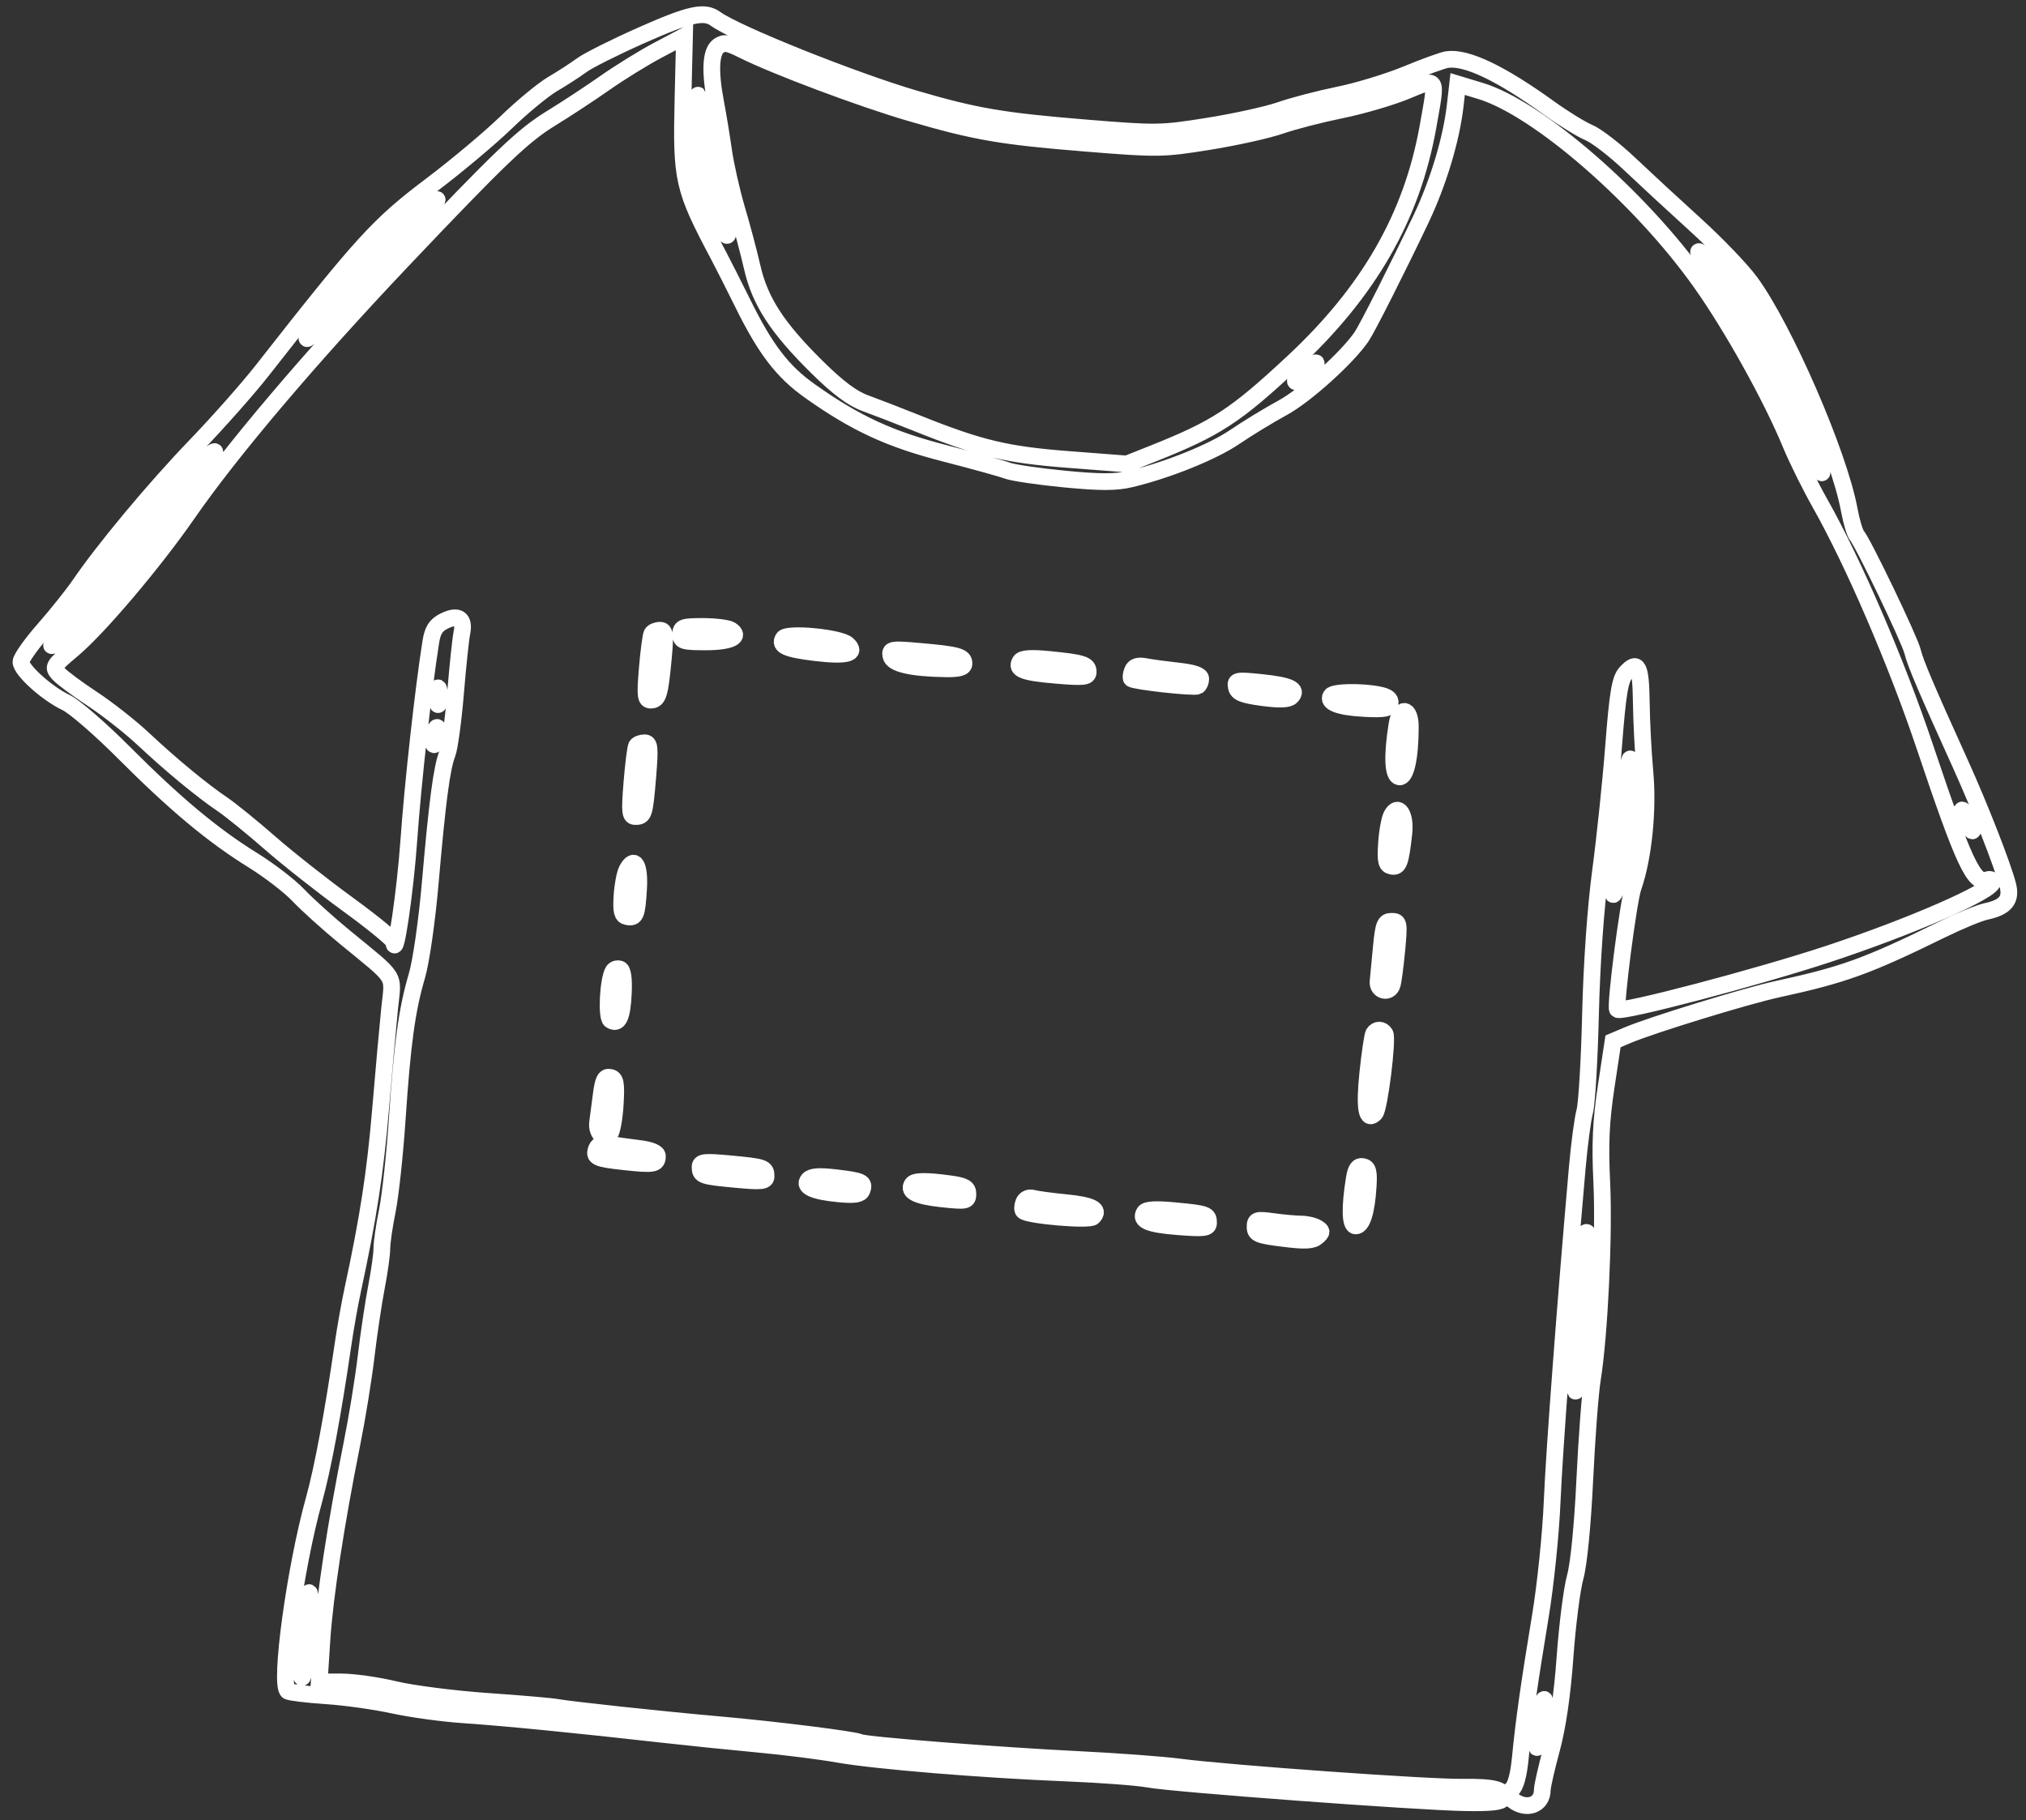 <?xml version="1.0" encoding="UTF-8"?> <svg xmlns="http://www.w3.org/2000/svg" width="69" height="62" viewBox="0 0 69 62" fill="none"><rect x="0" y="0" width="69" height="62" fill="#333333" stroke="none"/><path fill-rule="evenodd" clip-rule="evenodd" d="M21.861 1.195C20.952 1.598 20.03 2.06 19.812 2.221C19.594 2.382 19.148 2.671 18.82 2.863C18.493 3.056 17.777 3.647 17.229 4.178C16.68 4.709 15.533 5.67 14.678 6.315C12.891 7.662 12.349 8.257 8.937 12.611C8.453 13.229 7.427 14.389 6.657 15.188C5.277 16.621 3.553 18.688 2.716 19.912C2.48 20.257 1.934 20.941 1.502 21.432C1.07 21.924 0.716 22.423 0.714 22.542C0.711 22.821 1.597 23.62 2.252 23.93C2.532 24.062 3.415 24.827 4.215 25.629C5.961 27.38 7.248 28.454 8.616 29.302C9.176 29.649 9.872 30.185 10.163 30.493C10.454 30.802 11.161 31.44 11.734 31.911C13.558 33.411 13.392 33.146 13.269 34.354C13.209 34.936 13.07 36.482 12.96 37.791C12.778 39.949 12.542 41.48 12.012 43.937C11.91 44.41 11.762 45.243 11.683 45.788C11.341 48.14 10.989 50.028 10.697 51.075C10.046 53.409 9.501 57.413 9.808 57.602C9.877 57.645 10.46 57.715 11.105 57.758C11.75 57.8 12.783 57.945 13.401 58.08C14.019 58.214 15.09 58.361 15.78 58.406C17.09 58.492 19.705 58.749 22.521 59.068C23.43 59.17 24.917 59.323 25.826 59.407C26.735 59.492 27.954 59.645 28.536 59.749C29.809 59.975 33.435 60.273 36.334 60.39C37.497 60.437 38.746 60.531 39.11 60.599C39.939 60.754 48.196 61.368 49.876 61.399C50.779 61.416 51.141 61.376 51.181 61.256C51.279 60.963 50.899 60.856 49.816 60.873C48.658 60.891 41.857 60.406 40.167 60.185C39.586 60.109 38.039 59.994 36.731 59.93C33.984 59.795 29.424 59.436 29.272 59.342C29.131 59.255 26.37 58.91 24.504 58.746C22.622 58.581 19.397 58.235 18.953 58.151C18.771 58.117 17.7 58.025 16.573 57.947C15.447 57.868 14.041 57.688 13.449 57.546C12.858 57.404 12.036 57.287 11.623 57.287H10.872L10.963 55.866C11.058 54.396 11.438 51.909 11.989 49.158C12.164 48.286 12.381 46.948 12.471 46.184C12.562 45.421 12.719 44.368 12.82 43.844C12.922 43.32 13.005 42.725 13.005 42.522C13.005 42.319 13.089 41.736 13.193 41.228C13.296 40.719 13.447 39.321 13.528 38.121C13.702 35.53 13.859 34.389 14.2 33.231C14.342 32.75 14.542 31.354 14.654 30.059C14.894 27.294 15.045 26.15 15.233 25.67C15.31 25.473 15.436 24.551 15.513 23.621C15.59 22.691 15.688 21.759 15.731 21.55C15.83 21.064 15.601 20.916 15.123 21.155C14.847 21.292 14.736 21.465 14.674 21.852C14.422 23.428 14.059 26.701 13.925 28.605C13.8 30.379 13.457 32.71 13.412 32.086C13.406 32.001 12.702 31.423 11.848 30.802C10.994 30.181 9.799 29.239 9.194 28.709C8.588 28.179 7.862 27.59 7.581 27.399C6.877 26.924 5.82 26.051 4.876 25.165C4.439 24.756 3.662 24.145 3.148 23.807C2.634 23.469 2.115 23.084 1.994 22.95C1.786 22.72 1.811 22.677 2.466 22.128C3.349 21.389 5.237 19.161 6.391 17.495C7.872 15.357 10.564 12.183 13.716 8.858C17.021 5.373 17.812 4.617 18.754 4.039C19.263 3.727 20.096 3.18 20.605 2.823C21.114 2.466 21.931 1.961 22.421 1.702L23.312 1.231L23.262 3.319C23.194 6.146 23.251 6.399 24.477 8.712C24.631 9.003 25.003 9.739 25.305 10.349C26.073 11.904 26.656 12.663 27.593 13.325C29.152 14.428 30.306 14.96 32.176 15.44C33.154 15.691 34.111 15.956 34.303 16.029C34.494 16.102 35.371 16.231 36.253 16.316C37.49 16.435 38.005 16.434 38.515 16.312C39.779 16.009 41.313 15.388 42.06 14.878C42.473 14.596 43.203 14.151 43.683 13.889C44.458 13.467 45.877 12.189 46.368 11.473C46.563 11.188 47.607 9.122 48.398 7.456C48.983 6.221 49.426 4.755 49.559 3.606L49.644 2.862L50.423 3.098C52.38 3.69 55.883 6.739 57.93 9.631C58.999 11.14 60.333 13.54 60.991 15.137C61.199 15.64 61.646 16.542 61.984 17.141C63.12 19.149 64.593 22.568 65.554 25.432C66.878 29.375 67.234 30.138 67.673 29.97C67.775 29.93 67.859 29.963 67.859 30.043C67.859 30.348 65.094 31.558 62.253 32.496C59.845 33.291 55.214 34.509 55.086 34.381C54.994 34.288 55.458 30.684 55.622 30.22C55.972 29.228 56.139 27.59 56.022 26.304C55.961 25.643 55.906 24.571 55.898 23.921C55.883 22.675 55.776 22.47 55.37 22.918C55.174 23.136 55.096 23.6 54.956 25.399C54.862 26.617 54.661 28.535 54.511 29.662C54.343 30.914 54.21 32.816 54.168 34.553C54.131 36.116 54.042 37.603 53.972 37.857C53.902 38.111 53.788 38.974 53.717 39.774C53.315 44.351 52.934 49.411 52.862 51.141C52.817 52.231 52.637 53.986 52.462 55.04C52.077 57.364 51.897 58.641 51.779 59.865C51.721 60.468 51.617 60.847 51.48 60.955C51.291 61.105 51.295 61.14 51.527 61.319C51.985 61.673 52.526 61.483 52.526 60.968C52.526 60.84 52.669 60.213 52.843 59.573C53.048 58.82 53.21 57.713 53.301 56.428C53.38 55.338 53.535 54.118 53.647 53.718C53.769 53.282 53.899 51.958 53.973 50.408C54.04 48.988 54.157 47.441 54.233 46.972C54.474 45.476 54.637 42.061 54.552 40.277C54.489 38.957 54.524 38.188 54.702 37.01L54.935 35.469L55.416 35.265C56.245 34.913 59.454 33.927 60.541 33.69C62.786 33.202 63.591 32.911 66.117 31.672C66.722 31.375 67.406 31.093 67.637 31.044C68.296 30.904 68.508 30.65 68.381 30.151C68.212 29.487 67.426 27.476 66.769 26.027C65.596 23.44 65.232 22.585 65.138 22.194C65.041 21.79 63.469 18.514 63.239 18.237C63.169 18.153 63.053 17.759 62.98 17.363C62.629 15.46 60.768 11.176 59.606 9.597C59.301 9.183 58.462 8.309 57.74 7.654C57.019 7 56.012 6.069 55.502 5.586C54.992 5.102 54.367 4.621 54.112 4.515C53.858 4.41 53.245 4.032 52.751 3.676C51.104 2.489 49.946 1.937 49.289 2.028C49.145 2.048 48.522 2.273 47.906 2.528C47.289 2.783 46.248 3.101 45.591 3.234C44.934 3.368 44.04 3.601 43.604 3.753C43.168 3.905 42.061 4.149 41.144 4.295C39.538 4.552 39.385 4.554 36.98 4.357C34.14 4.124 33.228 3.969 31.179 3.37C29.072 2.754 25.057 1.146 24.372 0.643C23.988 0.362 23.497 0.47 21.861 1.195ZM24.468 1.569C24.202 1.763 24.17 2.431 24.376 3.506C24.451 3.897 24.571 4.629 24.643 5.132C24.715 5.635 24.916 6.527 25.09 7.115C25.265 7.702 25.503 8.599 25.619 9.107C25.884 10.262 26.468 11.162 27.818 12.496C28.541 13.21 29.025 13.572 29.48 13.737C29.833 13.865 30.627 14.172 31.245 14.42C33.365 15.27 34.278 15.488 36.384 15.65L38.378 15.803L39.273 15.447C41.427 14.588 42.067 14.171 44.026 12.347C46.622 9.931 48.088 7.376 48.633 4.316C48.943 2.578 48.986 2.646 47.881 3.102C47.361 3.316 46.365 3.607 45.667 3.748C44.968 3.89 44.04 4.13 43.604 4.281C43.168 4.433 42.073 4.676 41.17 4.821C39.594 5.074 39.433 5.076 37.007 4.88C34.076 4.642 33.23 4.496 30.99 3.841C29.32 3.353 26.378 2.248 25.294 1.703C24.797 1.453 24.658 1.43 24.468 1.569ZM23.759 4.691C23.802 6.029 23.853 6.3 24.206 7.075C24.711 8.186 24.971 8.363 24.626 7.361C24.481 6.941 24.244 5.856 24.098 4.951C23.953 4.046 23.806 3.277 23.772 3.243C23.738 3.209 23.732 3.86 23.759 4.691ZM13.559 7.952C12.32 9.185 10.688 11.051 10.467 11.488C10.394 11.633 10.619 11.425 10.968 11.025C11.317 10.625 12.376 9.51 13.322 8.547C14.267 7.583 14.969 6.795 14.881 6.795C14.793 6.795 14.198 7.316 13.559 7.952ZM57.876 8.646C57.94 8.755 58.238 9.171 58.538 9.571C59.373 10.683 60.917 13.532 61.511 15.056C61.792 15.779 62.225 16.503 61.985 15.849C61.931 15.704 61.776 15.227 61.639 14.79C61.322 13.776 59.67 10.503 59.114 9.787C58.673 9.22 57.673 8.297 57.876 8.646ZM44.371 12.673C44.167 12.852 44.064 13.001 44.143 13.003C44.221 13.006 44.425 12.859 44.595 12.677C44.994 12.252 44.852 12.25 44.371 12.673ZM6.483 16.081C6.105 16.462 5.156 17.607 4.376 18.625C3.595 19.643 2.734 20.739 2.462 21.061C1.628 22.047 1.55 22.21 2.137 21.739C2.951 21.085 5.191 18.388 6.261 16.775C6.502 16.411 6.85 15.95 7.035 15.75C7.634 15.101 7.192 15.367 6.483 16.081ZM23.182 21.599C23.182 21.836 23.27 21.863 24.034 21.863C24.874 21.863 25.247 21.684 24.884 21.454C24.784 21.391 24.36 21.338 23.942 21.337C23.27 21.335 23.182 21.365 23.182 21.599ZM22.204 21.579C22.166 21.64 22.094 22.176 22.045 22.768C21.967 23.7 21.983 23.846 22.163 23.846C22.418 23.846 22.478 23.649 22.591 22.425C22.667 21.611 22.65 21.467 22.477 21.467C22.364 21.467 22.242 21.517 22.204 21.579ZM26.678 21.743C26.523 21.993 26.791 22.112 27.774 22.23C28.827 22.355 29.195 22.261 28.866 21.951C28.613 21.712 26.803 21.54 26.678 21.743ZM30.342 22.342C30.394 22.611 31.03 22.761 32.203 22.779C32.665 22.786 32.831 22.738 32.831 22.599C32.831 22.359 32.61 22.298 31.331 22.186C30.363 22.1 30.297 22.111 30.342 22.342ZM34.746 22.527C34.578 22.799 34.861 22.908 35.971 23C36.914 23.079 37.061 23.063 37.061 22.883C37.061 22.633 36.869 22.572 35.72 22.46C35.114 22.401 34.812 22.421 34.746 22.527ZM38.565 22.85C38.519 22.968 38.506 23.088 38.535 23.118C38.626 23.208 40.679 23.435 40.79 23.366C40.847 23.331 40.894 23.22 40.894 23.121C40.894 22.998 40.648 22.913 40.134 22.856C39.716 22.81 39.211 22.742 39.011 22.704C38.753 22.655 38.623 22.698 38.565 22.85ZM42.106 23.4C42.143 23.596 42.328 23.671 42.991 23.76C43.565 23.837 43.874 23.827 43.974 23.727C44.216 23.485 43.926 23.346 42.963 23.246C42.123 23.159 42.061 23.169 42.106 23.4ZM14.886 23.714C14.886 23.968 14.913 24.073 14.946 23.945C14.979 23.818 14.979 23.61 14.946 23.483C14.913 23.355 14.886 23.46 14.886 23.714ZM45.331 23.699C45.191 23.926 45.596 24.083 46.443 24.13C47.15 24.168 47.307 24.139 47.342 23.963C47.371 23.815 47.255 23.724 46.964 23.666C46.355 23.544 45.416 23.563 45.331 23.699ZM47.578 24.672C47.406 25.744 47.433 26.415 47.65 26.459C47.876 26.505 48.032 25.807 48.032 24.753C48.032 24.102 47.68 24.04 47.578 24.672ZM14.772 24.965C14.732 25.072 14.723 25.235 14.755 25.329C14.786 25.422 14.843 25.335 14.881 25.135C14.956 24.745 14.894 24.648 14.772 24.965ZM21.679 25.405C21.643 25.463 21.572 26.028 21.521 26.661C21.44 27.66 21.455 27.811 21.636 27.811C21.933 27.811 21.954 27.744 22.061 26.457C22.143 25.456 22.128 25.3 21.95 25.3C21.837 25.3 21.715 25.347 21.679 25.405ZM55.375 26.853C55.326 27.417 55.2 28.427 55.095 29.099C54.85 30.672 54.87 30.838 55.185 29.86C55.347 29.355 55.471 28.479 55.523 27.448C55.615 25.652 55.516 25.252 55.375 26.853ZM47.394 27.77C47.324 27.902 47.245 28.336 47.22 28.735C47.181 29.337 47.211 29.467 47.399 29.503C47.64 29.55 47.702 29.379 47.812 28.378C47.883 27.737 47.617 27.351 47.394 27.77ZM66.811 27.613C66.811 27.686 66.895 27.894 66.999 28.076C67.103 28.258 67.188 28.347 67.188 28.274C67.188 28.201 67.103 27.993 66.999 27.811C66.895 27.63 66.811 27.541 66.811 27.613ZM21.353 29.623C21.282 29.756 21.205 30.161 21.183 30.522C21.151 31.045 21.187 31.189 21.357 31.221C21.65 31.278 21.694 31.171 21.748 30.268C21.796 29.457 21.607 29.148 21.353 29.623ZM47.043 32.273C46.996 32.763 46.947 33.282 46.933 33.426C46.901 33.762 47.324 33.859 47.416 33.536C47.454 33.404 47.524 32.866 47.573 32.339C47.657 31.436 47.647 31.38 47.395 31.38C47.161 31.38 47.117 31.493 47.043 32.273ZM20.885 33.074C20.708 33.36 20.642 34.651 20.799 34.748C21.066 34.913 21.19 34.651 21.229 33.837C21.253 33.338 21.211 33.041 21.113 33.007C21.029 32.977 20.926 33.007 20.885 33.074ZM46.784 35.2C46.744 35.266 46.653 35.875 46.583 36.553C46.458 37.761 46.541 38.218 46.831 37.917C46.979 37.762 47.276 35.381 47.169 35.207C47.071 35.048 46.88 35.045 46.784 35.2ZM20.476 37.287C20.432 37.637 20.377 38.057 20.354 38.22C20.301 38.592 20.578 38.856 20.772 38.619C20.846 38.527 20.928 38.066 20.954 37.595C20.994 36.876 20.966 36.732 20.779 36.695C20.604 36.661 20.54 36.786 20.476 37.287ZM20.319 39.121C20.205 39.419 20.308 39.467 21.293 39.573C22.264 39.678 22.389 39.656 22.389 39.377C22.389 39.259 22.169 39.167 21.761 39.116C21.416 39.072 20.968 39.01 20.765 38.978C20.516 38.938 20.372 38.985 20.319 39.121ZM23.843 39.75C23.843 40.04 23.916 40.065 25.066 40.172C25.946 40.254 26.09 40.238 26.09 40.061C26.09 39.772 26.017 39.746 24.868 39.64C23.987 39.558 23.843 39.573 23.843 39.75ZM46.125 40.129C45.961 41.136 45.978 41.756 46.172 41.756C46.392 41.756 46.543 41.271 46.597 40.395C46.627 39.904 46.59 39.767 46.416 39.733C46.257 39.703 46.177 39.812 46.125 40.129ZM27.532 40.185C27.34 40.416 27.707 40.584 28.58 40.664C29.109 40.712 29.303 40.682 29.356 40.543C29.462 40.268 29.36 40.219 28.474 40.115C27.893 40.046 27.631 40.066 27.532 40.185ZM31.064 40.342C30.912 40.587 31.234 40.743 32.071 40.833C32.905 40.922 32.964 40.911 32.964 40.666C32.964 40.455 32.845 40.388 32.35 40.32C31.53 40.208 31.142 40.215 31.064 40.342ZM34.863 40.96C34.818 41.077 34.814 41.206 34.855 41.246C35.011 41.403 37.091 41.581 37.223 41.449C37.473 41.199 37.189 41.05 36.3 40.963C35.81 40.915 35.304 40.847 35.177 40.811C35.04 40.773 34.911 40.834 34.863 40.96ZM38.975 41.298C38.805 41.573 39.13 41.707 40.15 41.784C41.015 41.85 41.159 41.831 41.159 41.651C41.159 41.364 41.094 41.34 40.014 41.238C39.36 41.176 39.039 41.194 38.975 41.298ZM42.745 41.792C42.745 42.028 42.865 42.077 43.703 42.181C44.452 42.275 44.705 42.262 44.86 42.123C45.036 41.965 45.036 41.931 44.86 41.82C44.751 41.751 44.506 41.693 44.316 41.692C44.127 41.691 43.695 41.653 43.358 41.606C42.801 41.53 42.745 41.547 42.745 41.792ZM53.979 42.098C53.979 42.201 53.89 43.411 53.782 44.786C53.597 47.13 53.591 48.04 53.766 46.887C53.912 45.929 54.145 42.076 54.063 41.993C54.017 41.948 53.98 41.995 53.979 42.098ZM10.441 54.529C10.329 55.074 10.206 57.222 10.293 57.135C10.339 57.089 10.425 56.436 10.485 55.682C10.59 54.351 10.573 53.892 10.441 54.529ZM52.441 58.543C52.36 59.052 52.312 59.489 52.335 59.515C52.43 59.621 52.67 58.424 52.631 58.038C52.599 57.731 52.548 57.868 52.441 58.543Z" stroke="white" stroke-width="0.57"></path></svg> 